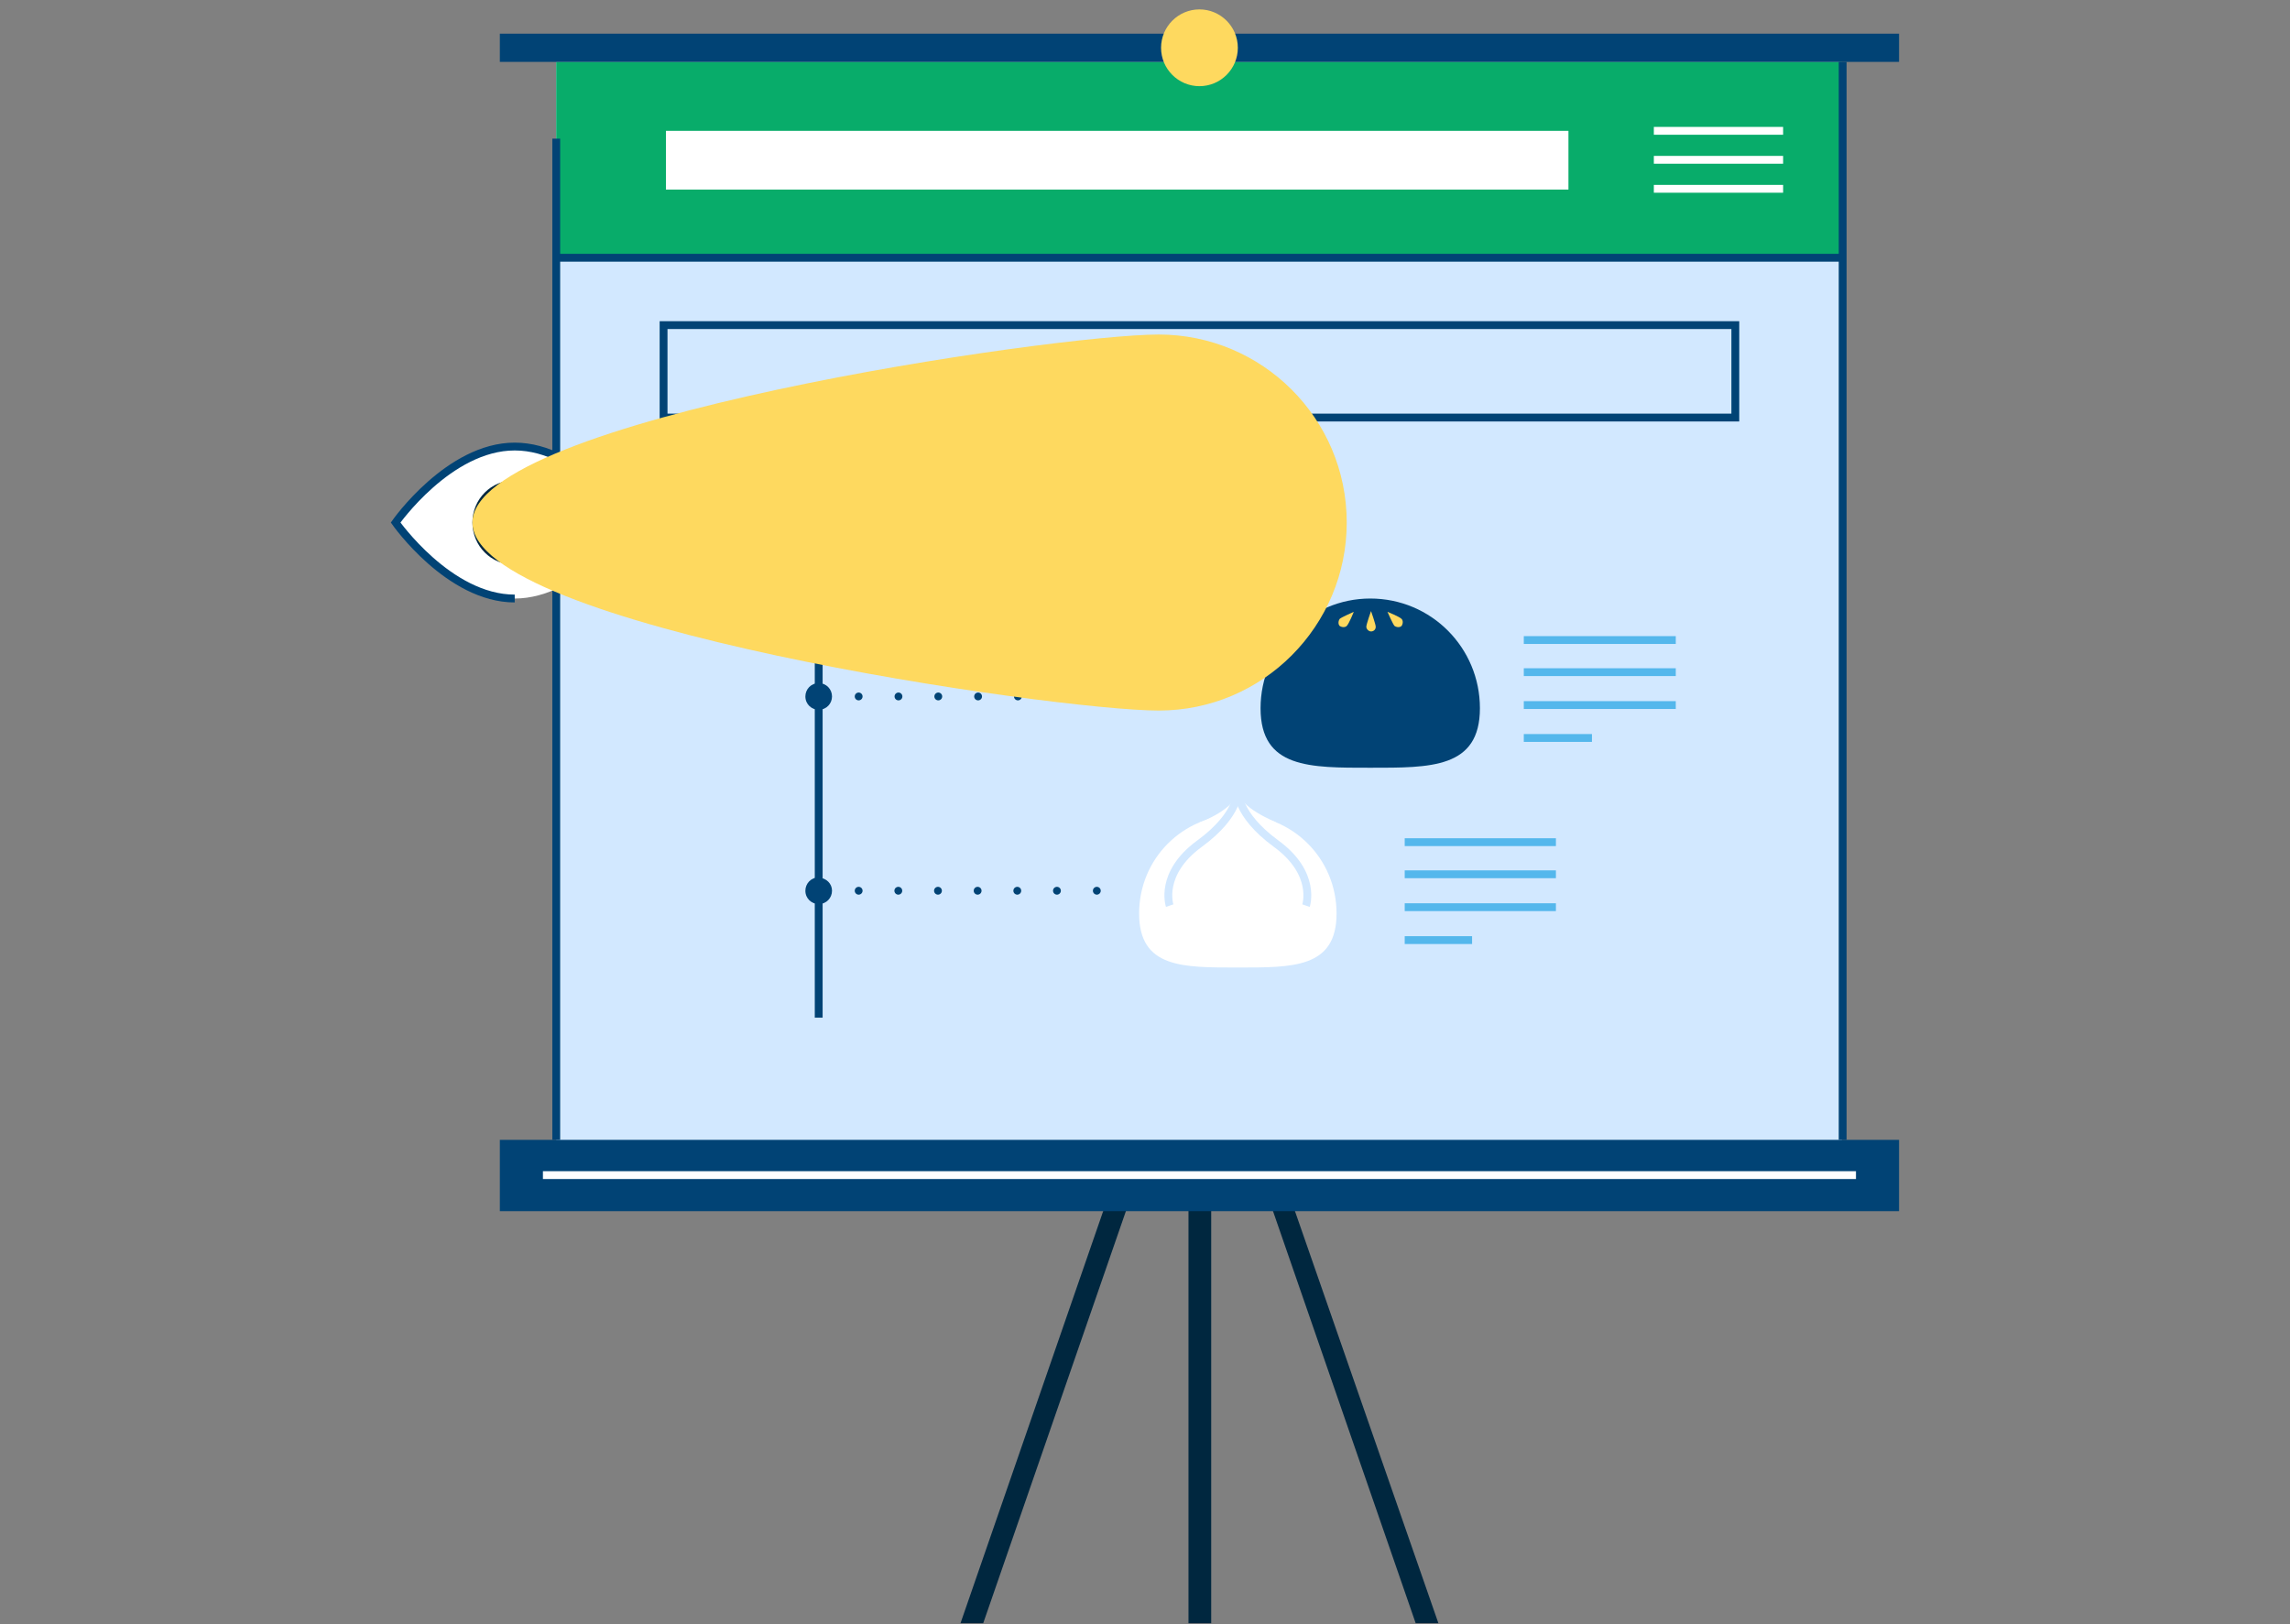<?xml version="1.0" encoding="UTF-8"?> <svg xmlns="http://www.w3.org/2000/svg" xmlns:xlink="http://www.w3.org/1999/xlink" version="1.1" id="Layer_1" x="0px" y="0px" viewBox="0 0 292.3 207.3" style="enable-background:new 0 0 292.3 207.3;" xml:space="preserve"><rect x="0" y="0" width="292.3" height="207.3" fill="#808080" stroke="none"/> <style type="text/css"> .st0{fill:#D2E8FF;} .st1{fill:none;stroke:#014375;stroke-miterlimit:10;} .st2{fill:none;stroke:#014375;stroke-linecap:round;stroke-miterlimit:10;} .st3{fill:none;stroke:#014375;stroke-linecap:round;stroke-miterlimit:10;stroke-dasharray:0,5.082;} .st4{fill:#014375;} .st5{fill:none;stroke:#014375;stroke-linecap:round;stroke-miterlimit:10;stroke-dasharray:0,5.062;} .st6{fill:#00273F;} .st7{fill:#08AC6A;} .st8{fill:#FED95F;} .st9{fill:#FFFFFF;} .st10{fill:none;stroke:#FFFFFF;stroke-miterlimit:10;} .st11{fill:none;stroke:#D2E8FF;stroke-miterlimit:10;} .st12{fill:none;stroke:#54B7EC;stroke-miterlimit:10;} </style> <rect x="71" y="7.9" class="st0" width="164.1" height="143"></rect> <line class="st1" x1="104.5" y1="72.1" x2="104.5" y2="129.9"></line> <g> <g> <line class="st2" x1="104.5" y1="88.9" x2="104.5" y2="88.9"></line> <line class="st3" x1="109.6" y1="88.9" x2="152.8" y2="88.9"></line> <line class="st2" x1="155.4" y1="88.9" x2="155.4" y2="88.9"></line> </g> </g> <path class="st4" d="M106.2,88.9c0,0.9-0.7,1.7-1.7,1.7c-0.9,0-1.7-0.7-1.7-1.7c0-0.9,0.7-1.7,1.7-1.7 C105.5,87.2,106.2,88,106.2,88.9z"></path> <g> <g> <line class="st2" x1="104.5" y1="113.7" x2="104.5" y2="113.7"></line> <line class="st5" x1="109.6" y1="113.7" x2="137.4" y2="113.7"></line> <line class="st2" x1="140" y1="113.7" x2="140" y2="113.7"></line> </g> </g> <path class="st4" d="M106.2,113.7c0,0.9-0.7,1.7-1.7,1.7c-0.9,0-1.7-0.7-1.7-1.7c0-0.9,0.7-1.7,1.7-1.7 C105.5,112.1,106.2,112.8,106.2,113.7z"></path> <rect x="151.7" y="152.9" class="st6" width="2.9" height="54.3"></rect> <g> <polygon class="st6" points="125.5,207.2 122.6,207.2 141.4,152.9 144.3,152.9 "></polygon> <polygon class="st6" points="180.7,207.2 183.6,207.2 164.7,152.9 161.9,152.9 "></polygon> </g> <rect x="63.8" y="145.5" class="st4" width="178.6" height="9.1"></rect> <rect x="71" y="7.9" class="st7" width="164.1" height="24.9"></rect> <rect x="63.8" y="4.3" class="st4" width="178.6" height="3.6"></rect> <path class="st8" d="M158,6.1c0,2.7-2.2,4.9-4.9,4.9c-2.7,0-4.9-2.2-4.9-4.9c0-2.7,2.2-4.9,4.9-4.9C155.8,1.2,158,3.4,158,6.1z"></path> <line class="st1" x1="71" y1="17.7" x2="71" y2="145.5"></line> <line class="st1" x1="235.2" y1="7.9" x2="235.2" y2="145.5"></line> <line class="st1" x1="71" y1="32.9" x2="235.2" y2="32.9"></line> <rect x="85" y="16.7" class="st9" width="115.2" height="7.5"></rect> <g> <line class="st10" x1="211.1" y1="16.7" x2="227.6" y2="16.7"></line> <line class="st10" x1="211.1" y1="20.4" x2="227.6" y2="20.4"></line> <line class="st10" x1="211.1" y1="24.1" x2="227.6" y2="24.1"></line> </g> <rect x="84.7" y="41.5" class="st1" width="136.8" height="11.8"></rect> <g> <path class="st9" d="M155.4,66.5c0,3.1-3.6,5.6-8,5.6H92.7c-4.4,0-8-2.5-8-5.6c0-3.1,3.6-5.6,8-5.6h54.7 C151.8,60.9,155.4,63.4,155.4,66.5z"></path> </g> <path class="st4" d="M188.9,90.4c0,7.7-6.3,7.6-14,7.6c-7.7,0-14,0.1-14-7.6c0-7.7,6.3-14,14-14C182.7,76.4,188.9,82.7,188.9,90.4z"></path> <path class="st9" d="M170.6,116.6c0,7-5.6,6.9-12.6,6.9c-7,0-12.6,0.1-12.6-6.9c0-7,5.6-12.6,12.6-12.6 C165,104,170.6,109.6,170.6,116.6z"></path> <g> <path class="st8" d="M175.6,80c0,0.4-0.3,0.6-0.6,0.6s-0.6-0.3-0.6-0.6s0.6-2,0.6-2S175.6,79.7,175.6,80z"></path> <g> <path class="st8" d="M171.9,79.9c-0.2,0.2-0.6,0.2-0.9,0c-0.2-0.2-0.2-0.6,0-0.9c0.2-0.2,1.8-0.9,1.8-0.9S172.2,79.6,171.9,79.9z"></path> <path class="st8" d="M178.9,79c0.2,0.2,0.2,0.6,0,0.9c-0.2,0.2-0.6,0.2-0.9,0c-0.2-0.2-0.9-1.8-0.9-1.8S178.6,78.7,178.9,79z"></path> </g> </g> <path class="st9" d="M158,100.8c0,2.4-4.9,4.2-4.9,4.2l4.9,1.3l4.9-1.3C162.9,104.9,158,103.1,158,100.8z"></path> <path class="st11" d="M158,100.8c0,0,0.3,3.1-4.9,6.9c-5.2,3.8-3.8,7.9-3.8,7.9"></path> <path class="st11" d="M158,100.8c0,0-0.3,3.1,4.9,6.9c5.2,3.8,3.8,7.9,3.8,7.9"></path> <g> <g> <line class="st12" x1="194.5" y1="81.7" x2="213.9" y2="81.7"></line> <line class="st12" x1="194.5" y1="85.8" x2="213.9" y2="85.8"></line> <line class="st12" x1="194.5" y1="90" x2="213.9" y2="90"></line> <line class="st12" x1="194.5" y1="94.2" x2="203.2" y2="94.2"></line> </g> </g> <g> <g> <line class="st12" x1="179.3" y1="107.5" x2="198.6" y2="107.5"></line> <line class="st12" x1="179.3" y1="111.6" x2="198.6" y2="111.6"></line> <line class="st12" x1="179.3" y1="115.8" x2="198.6" y2="115.8"></line> <line class="st12" x1="179.3" y1="120" x2="187.9" y2="120"></line> </g> </g> <g> <g> <path class="st9" d="M80.9,66.7c0,0-6.8,9.7-15.2,9.7c-8.4,0-15.2-9.7-15.2-9.7S57.3,57,65.7,57C74.1,57,80.9,66.7,80.9,66.7z"></path> <path class="st6" d="M71.1,66.7c0,3-2.4,5.4-5.4,5.4s-5.4-2.4-5.4-5.4c0-3,2.4-5.4,5.4-5.4S71.1,63.7,71.1,66.7z"></path> <path class="st9" d="M69.1,64.7c0,0.7-0.6,1.3-1.3,1.3c-0.7,0-1.3-0.6-1.3-1.3c0-0.7,0.6-1.3,1.3-1.3 C68.5,63.3,69.1,63.9,69.1,64.7z"></path> </g> <path class="st1" d="M65.7,76.4c-8.4,0-15.2-9.7-15.2-9.7S57.3,57,65.7,57c8.4,0,15.2,9.7,15.2,9.7"></path> <path class="st8" d="M171.9,66.7c0,13.2-10.7,24-24,24c-13.2,0-87.6-10.7-87.6-24c0-13.2,74.4-24,87.6-24 C161.1,42.7,171.9,53.4,171.9,66.7z"></path> </g> <line class="st10" x1="69.3" y1="150" x2="236.9" y2="150"></line> </svg> 